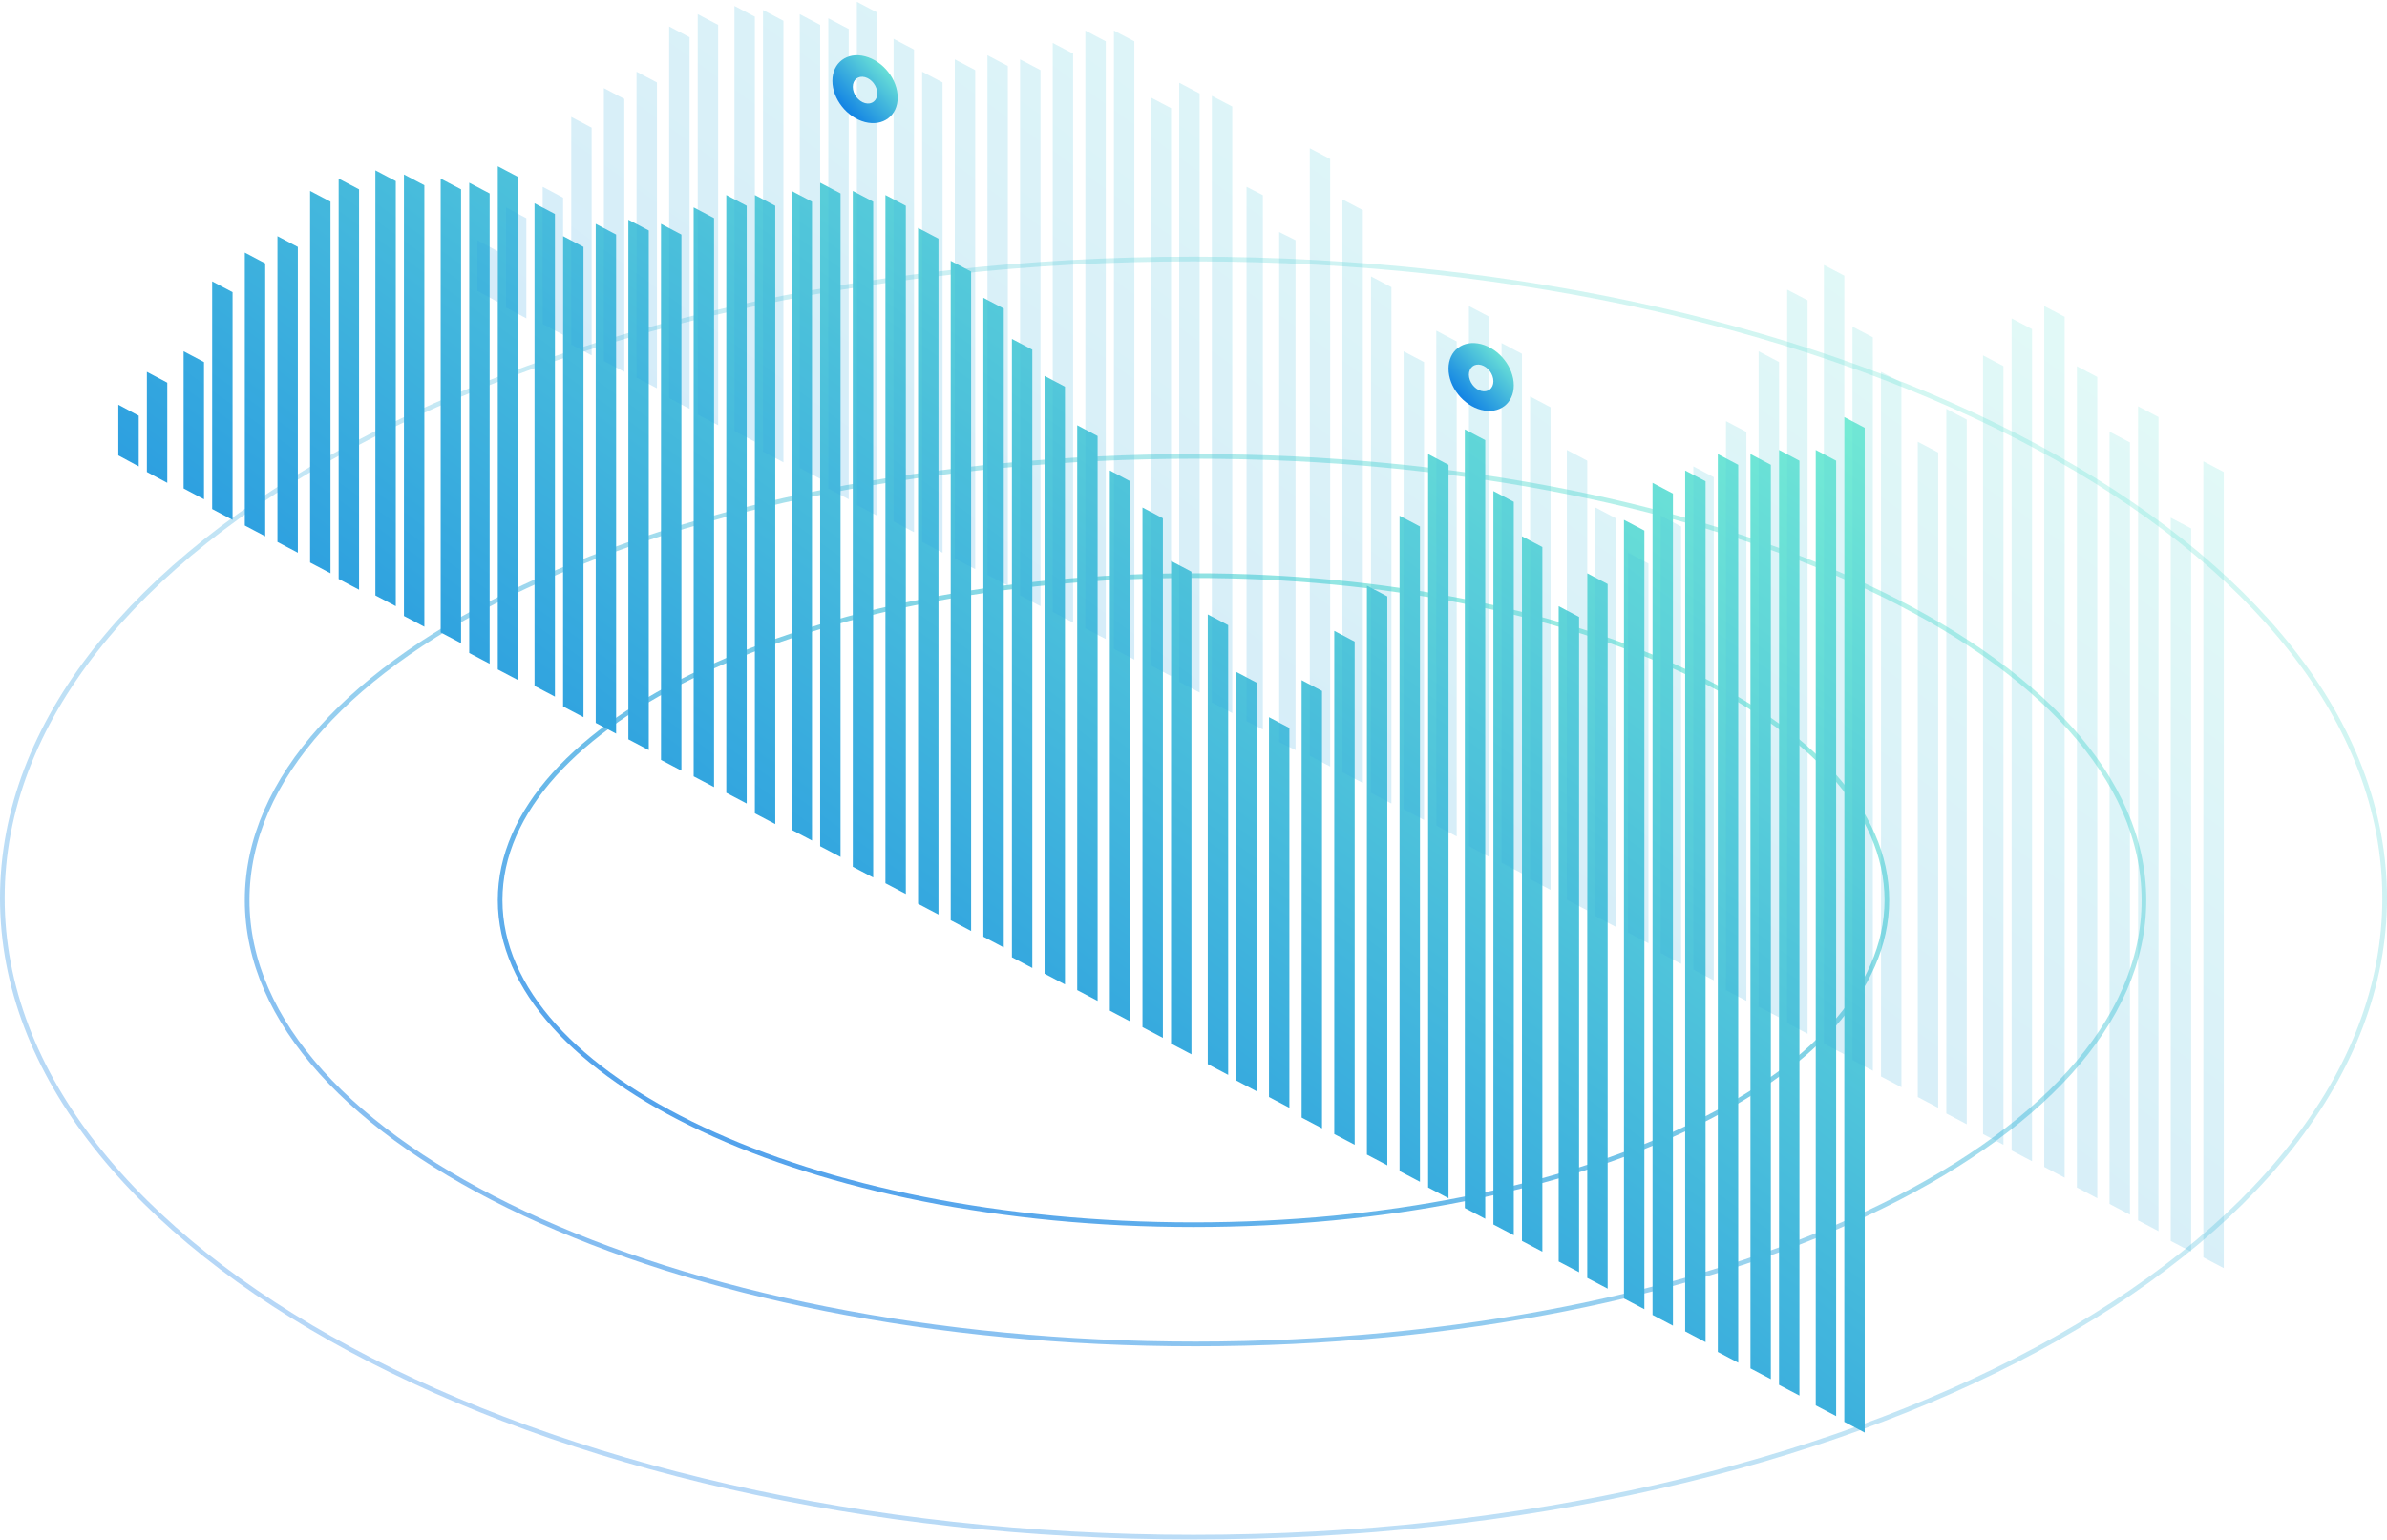 <svg width="513" height="331" viewBox="0 0 513 331" fill="none" xmlns="http://www.w3.org/2000/svg">
<path opacity="0.5" d="M460.761 193.467C460.761 219.635 438.139 243.479 401.204 260.81C364.309 278.123 313.304 288.845 256.938 288.845C200.572 288.845 149.567 278.123 112.672 260.81C75.738 243.479 53.115 219.635 53.115 193.467C53.115 167.299 75.738 143.455 112.672 126.124C149.567 108.811 200.572 98.089 256.938 98.089C313.304 98.089 364.309 108.811 401.204 126.124C438.139 143.455 460.761 167.299 460.761 193.467Z" stroke="url(#paint0_linear)"/>
<path opacity="0.7" d="M405.516 193.467C405.516 212.558 389.027 229.996 362.011 242.689C335.034 255.365 297.731 263.218 256.5 263.218C215.27 263.218 177.966 255.365 150.99 242.689C123.973 229.996 107.485 212.558 107.485 193.467C107.485 174.375 123.973 156.938 150.99 144.244C177.966 131.568 215.27 123.715 256.5 123.715C297.731 123.715 335.034 131.568 362.011 144.244C389.027 156.938 405.516 174.375 405.516 193.467Z" stroke="url(#paint1_linear)"/>
<path opacity="0.3" d="M512.5 193.025C512.5 230.819 483.988 265.149 437.636 290.061C391.305 314.961 327.264 330.377 256.5 330.377C185.736 330.377 121.695 314.961 75.364 290.061C29.012 265.149 0.5 230.819 0.5 193.025C0.5 155.23 29.012 120.9 75.364 95.989C121.695 71.089 185.736 55.672 256.5 55.672C327.264 55.672 391.305 71.089 437.636 95.989C483.988 120.9 512.5 155.23 512.5 193.025Z" stroke="url(#paint2_linear)"/>
<path fill-rule="evenodd" clip-rule="evenodd" d="M111.368 38.042L106.983 35.731V143.879L111.368 146.19V38.042ZM180.646 41.575L176.261 39.266V181.879L180.646 184.188V41.575ZM183.276 41.033L187.66 43.342V188.606L183.276 186.297V41.033ZM194.676 44.226L190.291 41.917V189.832L194.676 192.141V44.226ZM197.307 48.986L201.691 51.295V196.559L197.307 194.25V48.986ZM208.707 58.365L204.322 56.056V197.785L208.707 200.094V58.365ZM211.337 64.009L215.722 66.318V203.628L211.337 201.319V64.009ZM221.86 75.155L217.476 72.846V205.737L221.86 208.047V75.155ZM224.491 80.799L228.876 83.108V211.582L224.491 209.272V80.799ZM396.368 89.635L400.752 91.942V307.901L396.368 305.594V89.635ZM394.615 99.012L390.23 96.705V302.06L394.615 304.367V99.012ZM362.168 101.123L366.552 103.43V288.461L362.168 286.153V101.123ZM355.153 103.774L359.538 106.082V284.926L355.153 282.618V103.774ZM353.399 114.035L349.014 111.727V279.083L353.399 281.391V114.035ZM341.123 123.215L345.507 125.523V276.973L341.123 274.664V123.215ZM386.722 99.012L382.337 96.705V297.641L386.722 299.948V99.012ZM376.199 97.588L380.583 99.895V296.414L376.199 294.106V97.588ZM373.568 99.896L369.183 97.588V290.571L373.568 292.879V99.896ZM334.983 130.284L339.368 132.593V273.438L334.983 271.129V130.284ZM331.476 117.57L327.091 115.261V266.711L331.476 269.02V117.57ZM320.952 105.541L325.336 107.85V265.485L320.952 263.177V105.541ZM319.199 94.594L314.814 92.286V259.642L319.199 261.951V94.594ZM306.922 97.588L311.306 99.897V257.532L306.922 255.224V97.588ZM305.168 113.152L300.783 110.843V251.689L305.168 253.998V113.152ZM293.768 125.866L298.153 128.176V250.463L293.768 248.153V125.866ZM291.137 137.897L286.753 135.586V243.734L291.137 246.045V137.897ZM279.738 146.19L284.123 148.502V242.51L279.738 240.198V146.19ZM277.107 156.456L272.723 154.143V235.778L277.107 238.091V156.456ZM265.707 144.423L270.092 146.735V234.557L265.707 232.245V144.423ZM263.952 134.363L259.567 132.052V228.711L263.952 231.022V134.363ZM251.676 120.563L256.06 122.874V226.604L251.676 224.293V120.563ZM249.921 111.386L245.536 109.076V220.759L249.921 223.069V111.386ZM238.522 101.123L242.906 103.433V219.534L238.522 217.224V101.123ZM235.892 93.712L231.507 91.403V212.806L235.892 215.116V93.712ZM170.122 41.033L174.507 43.343V180.653L170.122 178.344V41.033ZM166.614 44.226L162.23 41.917V174.809L166.614 177.118V44.226ZM156.091 41.917L160.476 44.227V172.7L156.091 170.39V41.917ZM153.46 46.878L149.076 44.568V166.856L153.46 169.165V46.878ZM142.06 48.103L146.445 50.413V165.631L142.06 163.321V48.103ZM139.429 49.53L135.044 47.219V158.902L139.429 161.213V49.53ZM128.029 48.103L132.413 50.413V157.678L128.029 155.367V48.103ZM125.398 53.065L121.013 50.754V151.832L125.398 154.143V53.065ZM114.876 43.684L119.261 45.995V149.725L114.876 147.414V43.684ZM100.845 39.266L105.23 41.577V142.655L100.845 140.344V39.266ZM99.091 40.694L94.707 38.383V135.926L99.091 138.237V40.694ZM86.814 37.499L91.199 39.81V134.702L86.814 132.391V37.499ZM85.06 38.927L80.675 36.615V127.972L85.06 130.284V38.927ZM72.783 38.383L77.168 40.695V126.749L72.783 124.437V38.383ZM71.029 43.347L66.644 41.033V120.902L71.029 123.215V43.347ZM59.629 50.754L64.013 53.069V118.796L59.629 116.481V50.754ZM56.999 56.605L52.614 54.289V112.945L56.999 115.262V56.605ZM45.598 60.474L49.983 62.793V111.727L45.598 109.408V60.474ZM43.845 77.825L39.461 75.497V104.98L43.845 107.309V77.825ZM31.567 79.915L35.952 82.252V103.774L31.567 101.436V79.915ZM29.814 89.35L25.43 86.984V97.874L29.814 100.239V89.35Z" fill="url(#paint3_linear)"/>
<path opacity="0.2" fill-rule="evenodd" clip-rule="evenodd" d="M188.538 2.695L184.153 0.385V108.533L188.538 110.843V2.695ZM233.261 6.57L237.646 8.88V137.353L233.261 135.044V6.57ZM243.785 8.88L239.4 6.57V139.462L243.785 141.772V8.88ZM257.816 20.095L253.431 17.786V146.532L257.816 148.841V20.095ZM260.446 20.593L264.831 22.902V153.26L260.446 150.951V20.593ZM285.877 34.172L281.493 31.863V162.438L285.877 164.747V34.172ZM288.508 42.853L292.893 45.163V168.282L288.508 165.973V42.853ZM396.369 59.248L391.984 56.94V224.296L396.369 226.604V59.248ZM439.338 65.776L443.722 68.084V253.114L439.338 250.806V65.776ZM432.324 68.427L436.709 70.735V249.579L432.324 247.272V68.427ZM430.569 78.688L426.185 76.38V243.736L430.569 246.045V78.688ZM418.293 87.868L422.678 90.177V241.626L418.293 239.318V87.868ZM470.908 113.571L466.523 111.264V266.713L470.908 269.02V113.571ZM473.539 99.141L477.923 101.448V272.555L473.539 270.248V99.141ZM463.892 89.635L459.508 87.328V262.294L463.892 264.602V89.635ZM453.369 92.781L457.754 95.088V261.067L453.369 258.759V92.781ZM450.738 81.022L446.353 78.714V255.225L450.738 257.532V81.022ZM412.153 94.937L416.538 97.246V238.092L412.153 235.783V94.937ZM408.646 82.224L404.262 79.915V231.365L408.646 233.673V82.224ZM398.123 70.195L402.508 72.503V230.139L398.123 227.83V70.195ZM384.092 62.242L388.477 64.55V222.185L384.092 219.877V62.242ZM382.338 77.805L377.953 75.497V216.342L382.338 218.651V77.805ZM370.939 90.519L375.323 92.829V215.116L370.939 212.807V90.519ZM368.308 102.55L363.923 100.239V208.387L368.308 210.698V102.55ZM356.908 110.843L361.293 113.155V207.163L356.908 204.851V110.843ZM354.277 121.109L349.893 118.796V200.432L354.277 202.745V121.109ZM342.877 109.076L347.262 111.388V199.21L342.877 196.898V109.076ZM341.122 99.016L336.738 96.705V193.364L341.122 195.676V99.016ZM328.846 85.217L333.231 87.528V191.257L328.846 188.946V85.217ZM327.092 76.04L322.707 73.73V185.412L327.092 187.723V76.04ZM315.692 65.776L320.076 68.087V184.188L315.692 181.878V65.776ZM313.062 73.38L308.677 71.07V177.46L313.062 179.77V73.38ZM301.662 75.513L306.046 77.823V176.235L301.662 173.925V75.513ZM299.031 61.718L294.646 59.408V170.391L299.031 172.7V61.718ZM274.916 49.87L278.423 51.612V161.213L274.916 159.471V49.87ZM271.408 41.943L267.9 40.15V155.002L271.408 156.794V41.943ZM247.293 20.937L251.677 23.246V145.307L247.293 142.997V20.937ZM230.63 11.531L226.246 9.221V131.509L230.63 133.819V11.531ZM219.23 12.756L223.615 15.066V130.284L219.23 127.974V12.756ZM216.599 14.183L212.215 11.873V123.555L216.599 125.866V14.183ZM205.199 12.756L209.584 15.067V122.331L205.199 120.02V12.756ZM202.568 17.718L198.184 15.407V116.485L202.568 118.796V17.718ZM192.047 8.338L196.431 10.649V114.378L192.047 112.067V8.338ZM178.016 3.919L182.4 6.231V107.309L178.016 104.998V3.919ZM176.262 5.347L171.877 3.036V100.579L176.262 102.89V5.347ZM163.984 2.152L168.369 4.464V99.356L163.984 97.044V2.152ZM162.23 3.58L157.846 1.269V92.626L162.23 94.937V3.58ZM149.953 3.036L154.338 5.348V91.403L149.953 89.09V3.036ZM148.199 8L143.815 5.687V85.555L148.199 87.868V8ZM136.799 15.407L141.184 17.722V83.45L136.799 81.134V15.407ZM134.169 21.259L129.784 18.942V77.599L134.169 79.915V21.259ZM122.769 25.127L127.153 27.447V76.38L122.769 74.061V25.127ZM121.016 42.479L116.631 40.15V69.633L121.016 71.962V42.479ZM108.738 44.568L113.123 46.906V68.427L108.738 66.09V44.568ZM106.984 54.003L102.6 51.638V62.527L106.984 64.892V54.003Z" fill="url(#paint4_linear)"/>
<path fill-rule="evenodd" clip-rule="evenodd" d="M192.924 20.969C192.924 24.873 189.783 27.232 185.908 26.238C182.034 25.245 178.893 21.274 178.893 17.37C178.893 13.465 182.034 11.106 185.908 12.1C189.783 13.094 192.924 17.064 192.924 20.969ZM188.538 20.085C188.538 21.625 187.361 22.555 185.908 22.163C184.455 21.771 183.277 20.205 183.277 18.665C183.277 17.125 184.455 16.194 185.908 16.586C187.361 16.978 188.538 18.544 188.538 20.085Z" fill="url(#paint5_linear)"/>
<path fill-rule="evenodd" clip-rule="evenodd" d="M325.338 82.826C325.338 86.73 322.197 89.089 318.323 88.095C314.448 87.102 311.307 83.131 311.307 79.227C311.307 75.322 314.448 72.963 318.323 73.957C322.197 74.951 325.338 78.921 325.338 82.826ZM320.954 81.941C320.954 83.481 319.777 84.412 318.324 84.02C316.871 83.628 315.693 82.062 315.693 80.522C315.693 78.981 316.871 78.051 318.324 78.443C319.777 78.835 320.954 80.401 320.954 81.941Z" fill="url(#paint6_linear)"/>
<defs>
<linearGradient id="paint0_linear" x1="420.097" y1="120.066" x2="303.404" y2="368.746" gradientUnits="userSpaceOnUse">
<stop stop-color="#74EBD5"/>
<stop offset="1" stop-color="#0575E6"/>
</linearGradient>
<linearGradient id="paint1_linear" x1="375.894" y1="139.684" x2="290.319" y2="321.811" gradientUnits="userSpaceOnUse">
<stop stop-color="#74EBD5"/>
<stop offset="1" stop-color="#0575E6"/>
</linearGradient>
<linearGradient id="paint2_linear" x1="461.324" y1="87.489" x2="279.399" y2="425.996" gradientUnits="userSpaceOnUse">
<stop stop-color="#74EBD5"/>
<stop offset="1" stop-color="#0575E6"/>
</linearGradient>
<linearGradient id="paint3_linear" x1="362.945" y1="67.634" x2="158.262" y2="349.892" gradientUnits="userSpaceOnUse">
<stop stop-color="#74EBD5"/>
<stop offset="1" stop-color="#0575E6"/>
</linearGradient>
<linearGradient id="paint4_linear" x1="440.116" y1="32.287" x2="235.433" y2="314.546" gradientUnits="userSpaceOnUse">
<stop stop-color="#74EBD5"/>
<stop offset="1" stop-color="#0575E6"/>
</linearGradient>
<linearGradient id="paint5_linear" x1="191.51" y1="13.583" x2="179.973" y2="24.676" gradientUnits="userSpaceOnUse">
<stop stop-color="#74EBD5"/>
<stop offset="1" stop-color="#0575E6"/>
</linearGradient>
<linearGradient id="paint6_linear" x1="323.925" y1="75.44" x2="312.388" y2="86.533" gradientUnits="userSpaceOnUse">
<stop stop-color="#74EBD5"/>
<stop offset="1" stop-color="#0575E6"/>
</linearGradient>
</defs>
</svg>
